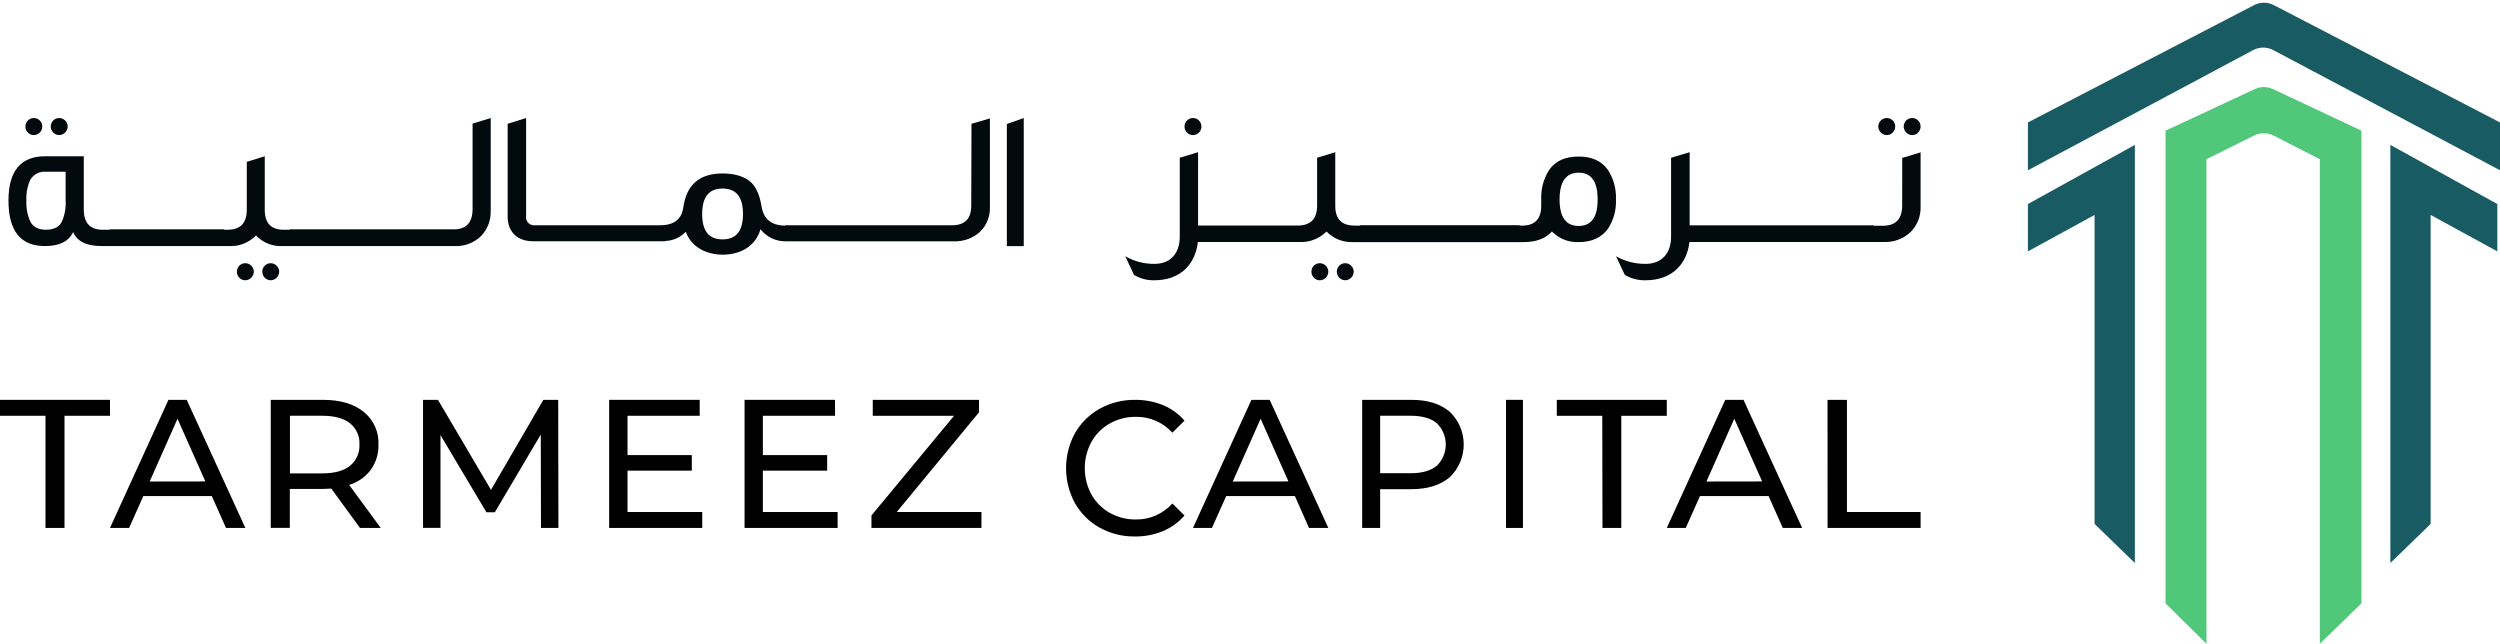 <?xml version="1.0" encoding="UTF-8"?>
<svg width="233px" height="60px" viewBox="0 0 233 60" version="1.1" xmlns="http://www.w3.org/2000/svg" xmlns:xlink="http://www.w3.org/1999/xlink">
    <title>tarmez-logo</title>
    <g id="Page-1" stroke="none" stroke-width="1" fill="none" fill-rule="evenodd">
        <g id="01.06.signup" transform="translate(-1149, -15)">
            <g id="tarmez-logo" transform="translate(1149, 15)">
                <g id="logo-copy-3" transform="translate(-0, 0)"></g>
                <g id="Group-40-Copy-3" transform="translate(-0, 0)">
                    <g id="Group-13-Copy-3" transform="translate(189, 0)">
                        <path d="M0,11.411 L0,15.868 L20.994,4.671 C21.58,4.358 22.283,4.357 22.869,4.668 L44,15.868 L44,15.868 L44,11.411 L22.919,0.477 C22.343,0.178 21.657,0.178 21.081,0.477 L0,11.411 L0,11.411 Z" id="Path-2" fill="#185B63"></path>
                        <polygon id="Path-3" fill="#185B63" points="0 19.016 0 23.427 6.214 20.033 6.214 48.829 9.968 52.472 9.968 13.503"></polygon>
                        <polygon id="Path-3-Copy" fill="#185B63" transform="translate(38.766, 32.987) scale(-1, 1) translate(-38.766, -32.987) " points="33.782 19.016 33.782 23.427 39.996 20.033 39.996 48.829 43.75 52.472 43.75 13.503"></polygon>
                        <path d="M12.826,56.233 L16.642,60 L16.642,14.837 L21.1,12.625 C21.666,12.344 22.332,12.348 22.895,12.635 L27.21,14.837 L27.21,14.837 L27.21,60 L31.088,56.233 L31.088,12.179 L22.846,8.304 C22.31,8.052 21.69,8.051 21.153,8.301 L12.826,12.179 L12.826,12.179 L12.826,56.233 Z" id="Path-4" fill="#51C77A"></path>
                    </g>
                    <g id="Group-61" transform="translate(0, 11)" fill-rule="nonzero">
                        <polygon id="Path" fill="#000001" points="4.239 27.75 0 27.75 0 26.265 10.251 26.265 10.251 27.75 6.012 27.75 6.012 38.204 4.239 38.204"></polygon>
                        <path d="M19.741,35.235 L13.356,35.235 L12.032,38.204 L10.251,38.204 L15.701,26.265 L17.403,26.265 L22.868,38.204 L21.065,38.204 L19.741,35.235 Z M19.139,33.869 L16.543,28.028 L13.95,33.877 L19.139,33.869 Z" id="Shape" fill="#000001"></path>
                        <path d="M33.549,38.2 L30.873,34.535 C30.541,34.557 30.278,34.568 30.1,34.568 L27.01,34.568 L27.01,38.2 L25.233,38.2 L25.233,26.265 L30.093,26.265 C31.699,26.265 32.965,26.636 33.889,27.378 C34.82,28.133 35.331,29.26 35.272,30.428 C35.3,31.264 35.051,32.088 34.561,32.78 C34.063,33.447 33.355,33.944 32.541,34.197 L35.485,38.204 L33.549,38.2 Z M32.611,32.42 C33.216,31.925 33.545,31.186 33.499,30.424 C33.546,29.665 33.216,28.929 32.611,28.439 C32.019,27.979 31.161,27.749 30.038,27.749 L27.022,27.749 L27.022,33.118 L30.038,33.118 C31.162,33.118 32.02,32.888 32.611,32.42 L32.611,32.42 Z" id="Shape" fill="#000001"></path>
                        <polygon id="Path" fill="#000001" points="50.419 38.204 50.4 29.498 46.117 36.746 45.336 36.746 41.053 29.55 41.053 38.197 39.427 38.197 39.427 26.265 40.817 26.265 45.76 34.656 50.64 26.265 52.026 26.265 52.044 38.204"></polygon>
                        <polygon id="Path" fill="#000001" points="65.449 36.72 65.449 38.204 56.775 38.204 56.775 26.265 65.211 26.265 65.211 27.75 58.485 27.75 58.485 31.416 64.476 31.416 64.476 32.864 58.485 32.864 58.485 36.72"></polygon>
                        <polygon id="Path" fill="#000001" points="78.066 36.72 78.066 38.204 69.392 38.204 69.392 26.265 77.825 26.265 77.825 27.75 71.098 27.75 71.098 31.416 77.092 31.416 77.092 32.864 71.098 32.864 71.098 36.72"></polygon>
                        <polygon id="Path" fill="#000001" points="91.471 36.718 91.471 38.204 81.22 38.204 81.22 37.041 88.916 27.752 81.342 27.752 81.342 26.265 91.243 26.265 91.243 27.428 83.577 36.718"></polygon>
                        <path d="M102.484,38.175 C101.53,37.645 100.736,36.858 100.187,35.899 C99.08,33.871 99.08,31.398 100.187,29.37 C100.738,28.41 101.535,27.623 102.491,27.094 C103.503,26.537 104.636,26.252 105.784,26.266 C106.674,26.256 107.558,26.423 108.386,26.757 C109.157,27.073 109.845,27.568 110.396,28.205 L109.265,29.327 C108.389,28.362 107.155,27.825 105.87,27.849 C105.017,27.837 104.175,28.052 103.426,28.472 C102.713,28.872 102.122,29.466 101.718,30.19 C100.895,31.71 100.895,33.559 101.718,35.079 C102.122,35.803 102.713,36.397 103.426,36.797 C104.176,37.216 105.017,37.429 105.87,37.416 C107.157,37.437 108.391,36.895 109.265,35.926 L110.396,37.045 C109.841,37.684 109.149,38.184 108.375,38.504 C107.546,38.843 106.661,39.011 105.769,38.999 C104.623,39.016 103.492,38.733 102.484,38.175 L102.484,38.175 Z" id="Path" fill="#000001"></path>
                        <path d="M120.685,35.235 L114.279,35.235 L112.955,38.204 L111.185,38.204 L116.633,26.265 L118.335,26.265 L123.802,38.204 L121.998,38.204 L120.685,35.235 Z M120.083,33.869 L117.49,28.028 L114.893,33.877 L120.083,33.869 Z" id="Shape" fill="#000001"></path>
                        <path d="M135.113,27.375 C135.946,28.163 136.419,29.269 136.419,30.426 C136.419,31.583 135.946,32.689 135.113,33.478 C134.243,34.22 133.048,34.591 131.529,34.591 L128.63,34.591 L128.63,38.204 L126.956,38.204 L126.956,26.265 L131.529,26.265 C133.051,26.265 134.245,26.635 135.113,27.375 Z M133.906,32.413 C134.442,31.896 134.746,31.177 134.746,30.426 C134.746,29.675 134.442,28.956 133.906,28.439 C133.35,27.979 132.54,27.749 131.478,27.749 L128.63,27.749 L128.63,33.103 L131.478,33.103 C132.538,33.103 133.347,32.873 133.906,32.413 Z" id="Shape" fill="#000001"></path>
                        <polygon id="Path" fill="#000001" points="140.361 26.265 141.938 26.265 141.938 38.204 140.361 38.204"></polygon>
                        <polygon id="Path" fill="#000001" points="149.332 27.75 145.093 27.75 145.093 26.265 155.344 26.265 155.344 27.75 151.104 27.75 151.104 38.204 149.351 38.204"></polygon>
                        <path d="M164.833,35.235 L158.437,35.235 L157.113,38.204 L155.344,38.204 L160.794,26.265 L162.495,26.265 L167.96,38.204 L166.154,38.204 L164.833,35.235 Z M164.231,33.869 L161.635,28.028 L159.039,33.877 L164.231,33.869 Z" id="Shape" fill="#000001"></path>
                        <polygon id="Path" fill="#000001" points="170.326 26.265 172.135 26.265 172.135 36.72 179 36.72 179 38.204 170.33 38.204"></polygon>
                        <path d="M111.185,1.592 C111.621,1.592 111.974,1.235 111.974,0.796 C111.974,0.356 111.621,0 111.185,0 C110.75,0 110.396,0.356 110.396,0.796 C110.396,1.235 110.75,1.592 111.185,1.592 Z" id="Path" fill="#020A0D"></path>
                        <path d="M178.211,1.592 C178.422,1.59 178.624,1.504 178.772,1.352 C178.92,1.2 179.002,0.995 179,0.781 C178.998,0.572 178.914,0.372 178.766,0.225 C178.618,0.078 178.419,-0.003 178.211,5.99488087e-05 C177.782,-2.90265755e-05 177.432,0.347 177.423,0.781 C177.425,1.223 177.775,1.583 178.211,1.592 Z" id="Path" fill="#020A0D"></path>
                        <path d="M175.859,1.592 C176.294,1.581 176.64,1.22 176.634,0.781 C176.633,0.351 176.286,0.002 175.859,6.20627156e-05 C175.424,-0.005 175.066,0.343 175.057,0.781 C175.059,1.227 175.416,1.588 175.859,1.592 Z" id="Path" fill="#020A0D"></path>
                        <path d="M125.372,13.531 C124.942,13.532 124.594,13.884 124.59,14.318 C124.592,14.757 124.939,15.114 125.372,15.122 C125.808,15.114 126.159,14.759 126.167,14.318 C126.159,13.881 125.805,13.531 125.372,13.531 L125.372,13.531 Z" id="Path" fill="#020A0D"></path>
                        <path d="M177.284,8.144 C177.284,9.41 176.683,10.039 175.482,10.039 L174.624,10.039 L174.624,10.004 L157.475,10.004 L157.475,3.184 L155.745,3.704 L155.745,11.063 C155.745,12.627 154.853,13.592 153.379,13.592 C152.413,13.605 151.459,13.362 150.612,12.885 L151.435,14.62 C152.025,14.971 152.701,15.144 153.383,15.12 C155.733,15.12 157.21,13.709 157.459,11.552 L175.577,11.552 C176.496,11.595 177.393,11.261 178.069,10.625 C178.685,10.01 179.022,9.16 178.999,8.28 L178.999,3.199 L177.288,3.719 L177.284,8.144 Z" id="Path" fill="#020A0D"></path>
                        <path d="M123.007,13.531 C122.799,13.529 122.6,13.611 122.453,13.759 C122.306,13.907 122.224,14.109 122.225,14.318 C122.223,14.53 122.304,14.733 122.451,14.884 C122.598,15.035 122.798,15.121 123.007,15.122 C123.442,15.114 123.793,14.759 123.802,14.318 C123.793,13.881 123.44,13.531 123.007,13.531 Z" id="Path" fill="#020A0D"></path>
                        <path d="M147.136,3.59 C145.895,3.59 144.975,3.981 144.381,4.837 C143.864,5.647 143.606,6.604 143.642,7.573 L143.642,8.167 C143.642,9.41 143.048,10.024 141.879,10.024 L141.625,10.024 L141.625,9.988 L126.771,9.988 L126.771,10.024 L126.23,10.024 C125.041,10.024 124.447,9.411 124.447,8.187 L124.447,3.184 L122.755,3.704 L122.755,8.144 C122.755,9.351 122.195,9.965 121.097,10.02 L121.097,10.02 L111.66,10.02 L111.66,3.184 L109.953,3.704 L109.953,11.063 C109.953,12.627 109.071,13.592 107.61,13.592 C106.655,13.605 105.713,13.362 104.877,12.885 L105.687,14.62 C106.269,14.971 106.936,15.144 107.61,15.12 C109.934,15.12 111.395,13.709 111.645,11.552 L121.108,11.552 C122.043,11.602 122.956,11.25 123.629,10.579 C124.292,11.255 125.2,11.612 126.131,11.564 L141.988,11.564 C143.173,11.564 144.055,11.231 144.638,10.579 C145.304,11.25 146.21,11.607 147.14,11.564 C148.363,11.564 149.279,11.137 149.873,10.301 C150.394,9.5 150.651,8.548 150.608,7.585 C150.646,6.615 150.388,5.658 149.869,4.849 C149.275,4.001 148.359,3.59 147.136,3.59 Z M147.136,10.059 C145.948,10.059 145.353,9.242 145.353,7.589 C145.353,5.935 145.948,5.095 147.136,5.095 C148.325,5.095 148.9,5.935 148.9,7.589 C148.9,9.242 148.306,10.059 147.136,10.059 Z" id="Shape" fill="#020A0D"></path>
                        <path d="M90.52,8.176 C90.52,9.386 89.922,9.993 88.747,9.993 L73.194,9.993 L73.194,10.027 C71.919,10.027 71.181,9.435 70.983,8.281 C70.819,7.233 70.496,6.45 69.97,5.967 C69.445,5.483 68.521,5.165 67.345,5.165 C65.21,5.165 64,6.199 63.691,8.281 C63.547,9.424 62.824,9.993 61.538,9.993 L49.92,9.993 C49.677,10.036 49.428,9.961 49.252,9.791 C49.076,9.622 48.994,9.379 49.033,9.139 L49.033,0 L47.313,0.536 L47.313,9.191 C47.313,10.562 48.161,11.487 49.703,11.487 L62.009,11.487 L62.009,11.457 C62.735,11.435 63.421,11.126 63.912,10.6 C64.403,11.952 65.724,12.735 67.368,12.735 C69.107,12.735 70.446,11.862 70.88,10.368 C71.436,11.083 72.301,11.499 73.217,11.491 L73.217,11.491 L88.857,11.491 C89.771,11.534 90.665,11.214 91.338,10.604 C91.946,10.011 92.279,9.198 92.259,8.356 L92.259,0.037 L90.543,0.536 L90.52,8.176 Z M67.345,11.311 C66.062,11.311 65.442,10.529 65.442,8.941 C65.442,7.352 66.077,6.573 67.345,6.573 C68.612,6.573 69.247,7.356 69.247,8.941 C69.247,10.525 68.612,11.311 67.345,11.311 Z" id="Shape" fill="#020A0D"></path>
                        <path d="M44.044,8.483 C44.044,9.743 43.456,10.376 42.298,10.376 L26.978,10.376 L26.978,10.411 L26.442,10.411 C25.265,10.411 24.677,9.799 24.677,8.576 L24.677,3.564 L23.001,4.083 L23.001,8.518 C23.001,9.782 22.416,10.411 21.221,10.411 L20.88,10.411 L20.88,10.376 L10.201,10.376 L10.201,10.411 L9.556,10.411 C8.398,10.411 7.809,9.782 7.809,8.518 L7.809,3.564 L4.192,3.564 C1.943,3.564 0.789,4.938 0.789,7.682 C0.789,10.524 1.913,11.933 4.192,11.933 C5.526,11.933 6.4,11.508 6.816,10.633 C7.191,11.508 8.079,11.933 9.47,11.933 L21.326,11.933 C22.265,11.988 23.184,11.631 23.86,10.95 C24.515,11.627 25.415,11.984 26.337,11.933 L42.388,11.933 C43.287,11.976 44.165,11.643 44.828,11.008 C45.427,10.391 45.755,9.543 45.735,8.666 L45.735,0 L44.044,0.519 L44.044,8.483 Z M6.115,7.682 C6.158,8.365 6.036,9.049 5.759,9.669 C5.493,10.173 5.009,10.411 4.297,10.411 C3.585,10.411 3.105,10.173 2.835,9.669 C2.553,9.05 2.425,8.367 2.46,7.682 C2.425,7.009 2.554,6.338 2.835,5.731 C3.156,5.225 3.719,4.947 4.297,5.008 L6.115,5.008 L6.115,7.682 Z" id="Shape" fill="#020A0D"></path>
                        <polygon id="Path" fill="#020A0D" points="93.837 11.939 95.414 11.939 95.414 0 93.837 0.557"></polygon>
                        <path d="M5.513,1.592 C5.954,1.583 6.307,1.223 6.308,0.781 C6.3,0.347 5.946,-8.89616421e-05 5.513,0 C5.083,0 4.733,0.349 4.731,0.781 C4.726,1.221 5.075,1.583 5.513,1.592 L5.513,1.592 Z" id="Path" fill="#020A0D"></path>
                        <path d="M22.853,13.531 C22.648,13.529 22.45,13.611 22.304,13.76 C22.159,13.908 22.078,14.109 22.079,14.318 C22.077,14.53 22.157,14.733 22.302,14.884 C22.448,15.035 22.646,15.121 22.853,15.122 C23.291,15.121 23.648,14.764 23.656,14.318 C23.648,13.876 23.289,13.523 22.853,13.531 L22.853,13.531 Z" id="Path" fill="#020A0D"></path>
                        <path d="M25.224,13.531 C24.794,13.532 24.447,13.884 24.445,14.318 C24.445,14.756 24.791,15.114 25.224,15.122 C25.661,15.116 26.013,14.76 26.022,14.318 C26.012,13.88 25.657,13.53 25.224,13.531 L25.224,13.531 Z" id="Path" fill="#020A0D"></path>
                        <path d="M3.148,1.592 C3.584,1.588 3.938,1.234 3.943,0.794 C3.943,0.356 3.59,0 3.154,0 C2.719,0 2.366,0.356 2.366,0.794 C2.369,1.23 2.716,1.583 3.148,1.592 Z" id="Path" fill="#020A0D"></path>
                    </g>
                </g>
            </g>
        </g>
    </g>
</svg>
